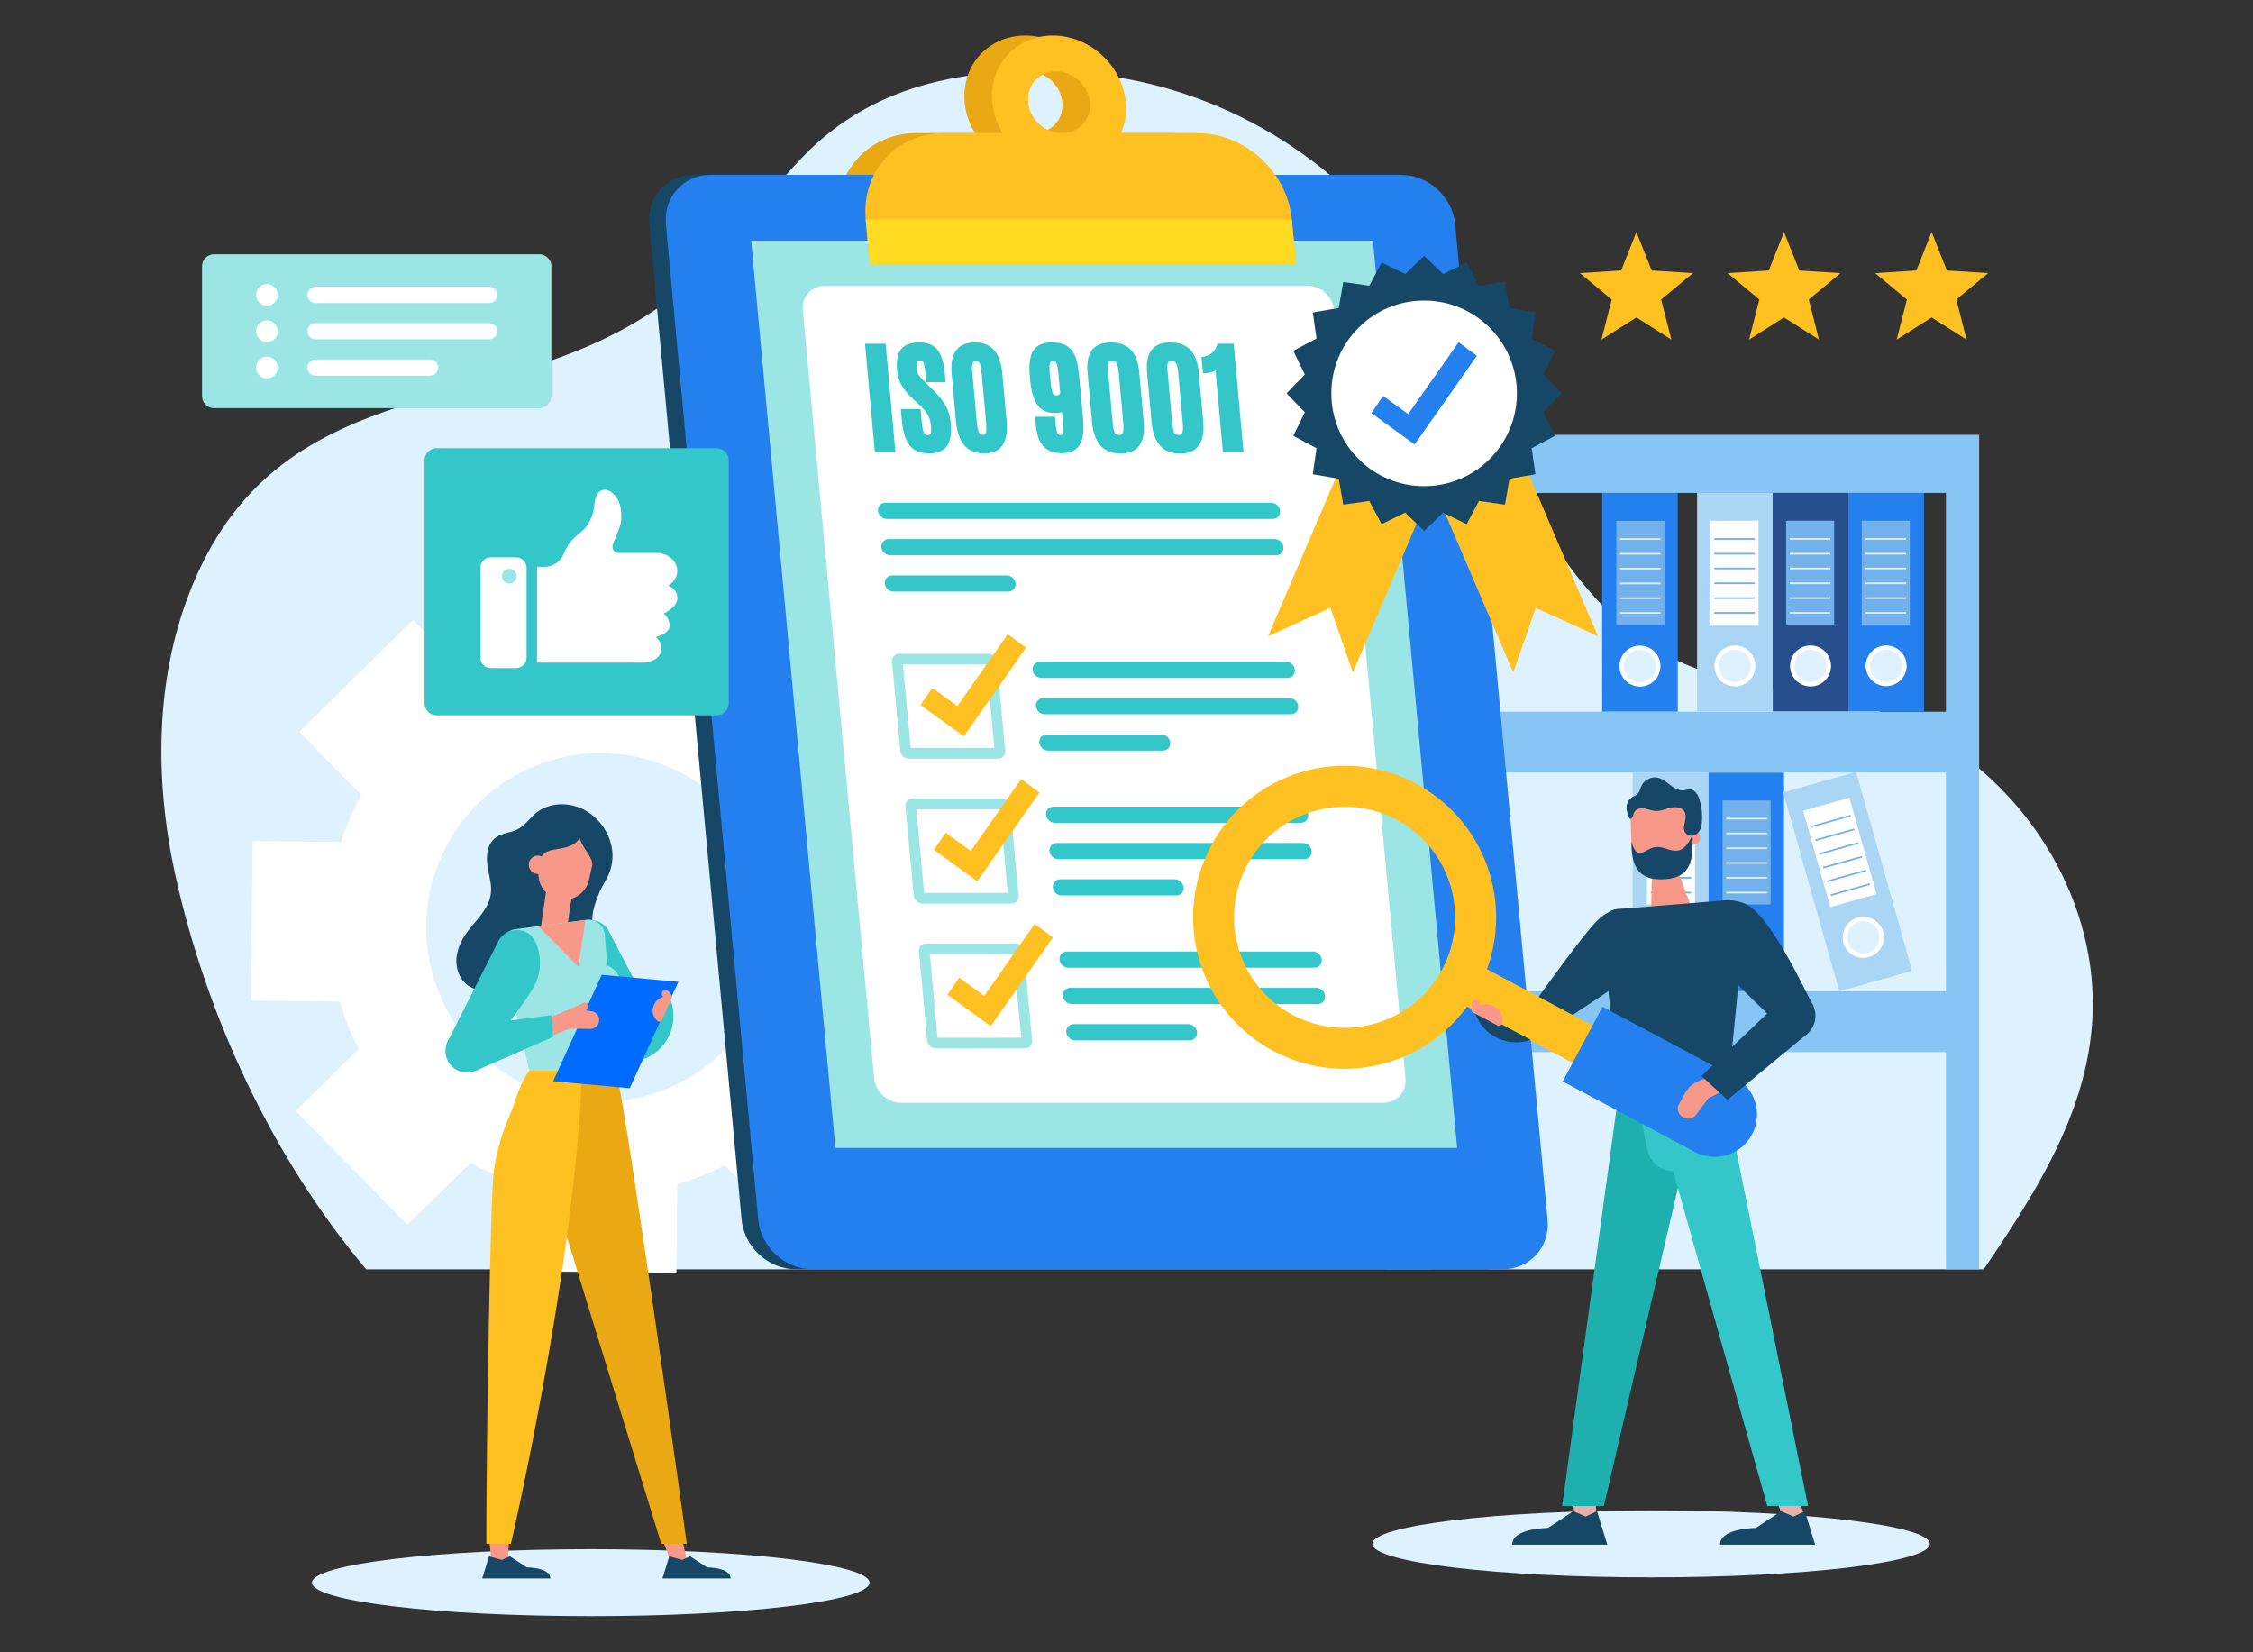 <svg width="450" height="330" fill="none" xmlns="http://www.w3.org/2000/svg">
    <rect width="100%" height="100%" fill="#333333" stroke="none"/>
    <mask id="a" style="mask-type:alpha" maskUnits="userSpaceOnUse" x="0" y="0" width="450" height="330">
        <path fill="#fff" d="M0 0h450v330H0z"/>
    </mask>
    <g mask="url(#a)">
        <path d="M73.123 253.498c-18.995-22.57-32.04-51.126-38.116-78.779-4.235-19.284-4.063-39.985 3.584-58.186 18.264-43.515 61.517-32.492 93.946-55.82 10.897-7.846 18.336-19.492 27.617-29.197 14.942-15.628 34.713-18.363 55.55-16.928 25.441 1.751 49.817 15.402 64.605 36.175 9.768 13.723 15.303 29.92 22.787 45.015 7.484 15.086 17.803 29.883 33.196 36.726 11.71 5.209 25.044 5.227 37.295 8.992 22.074 6.789 39.579 26.624 43.57 49.365 4.216 24.033-8.089 43.778-20.945 62.646H73.123v-.009z" fill="#DDF2FE"/>
        <path d="M67.834 200.007a53.84 53.84 0 0 0 3.828 9.507l-12.576 12.35a.027.027 0 0 0 0 .036l22.272 22.697a.028.028 0 0 0 .036 0l12.585-12.35c3.043 1.661 6.194 2.97 9.435 4.008l-.163 17.623c0 .018.009.027.027.027l31.797.298c.018 0 .027-.009.027-.027l.163-17.641a54.078 54.078 0 0 0 9.515-3.81l12.342 12.576a.027.027 0 0 0 .036 0l22.697-22.272a.027.027 0 0 0 0-.036l-12.351-12.576a54.717 54.717 0 0 0 4.009-9.435l17.631.163c.019 0 .028-.009.028-.027l.297-31.797c0-.018-.009-.027-.027-.027l-17.641-.163a52.999 52.999 0 0 0-3.818-9.506l12.576-12.342a.027.027 0 0 0 0-.036l-22.273-22.697a.027.027 0 0 0-.036 0l-12.585 12.351c-3.033-1.661-6.193-2.97-9.434-4.018l.162-17.622c0-.018-.009-.028-.027-.028l-31.797-.297c-.018 0-.027.009-.027.027l-.162 17.631a53.816 53.816 0 0 0-9.507 3.828l-12.35-12.576a.028.028 0 0 0-.036 0L59.79 146.119a.027.027 0 0 0 0 .036l12.341 12.576a53.582 53.582 0 0 0-4 9.434l-17.64-.162c-.018 0-.027.009-.027.027l-.298 31.797c0 .018.009.027.027.027l17.641.153zm44.698-48.788c18.788-4.107 37.34 7.801 41.448 26.588 4.108 18.788-7.8 37.34-26.588 41.448-18.787 4.108-37.34-7.8-41.448-26.588-4.107-18.787 7.8-37.34 26.588-41.448z" fill="#fff"/>
        <path d="M276.771 86.848v166.658h8.577v-43.371h103.318v43.371h6.626V86.848H276.771zm8.577 67.439h103.318v43.705H285.348v-43.705zm0-55.838h103.318v43.705H285.348V98.449z" fill="#87C5F4"/>
        <path d="M369.177 142.092h15.104V98.441h-15.104v43.651z" fill="#2480EF"/>
        <path d="M372.641 133.009a4.09 4.09 0 0 0 8.179 0 4.092 4.092 0 0 0-4.09-4.09 4.092 4.092 0 0 0-4.089 4.09z" fill="#fff"/>
        <path d="M376.73 136.214a3.205 3.205 0 1 0 0-6.41 3.205 3.205 0 0 0 0 6.41z" fill="#DDF2FE"/>
        <path d="M371.854 124.772h9.597v-20.773h-9.597v20.773z" fill="#72B1EB"/>
        <path d="M372.603 122.573h8.098v-.334h-8.098v.334zM372.603 119.617h8.098v-.334h-8.098v.334zM372.603 116.662h8.098v-.334h-8.098v.334zM372.603 110.76h8.098v-.334h-8.098v.334zM372.603 107.803h8.098v-.334h-8.098v.334zM372.603 113.706h8.098v-.334h-8.098v.334z" fill="#DDF2FE"/>
        <path d="M338.964 142.092h15.104V98.441h-15.104v43.651z" fill="#ABD5F4"/>
        <path d="M342.426 133.009a4.09 4.09 0 1 0 4.09-4.09 4.092 4.092 0 0 0-4.09 4.09z" fill="#fff"/>
        <path d="M346.516 136.214a3.204 3.204 0 1 0 0-6.408 3.204 3.204 0 0 0 0 6.408z" fill="#DDF2FE"/>
        <path d="M341.641 124.772h9.597v-20.773h-9.597v20.773z" fill="#fff"/>
        <path d="M342.39 122.573h8.098v-.334h-8.098v.334zM342.39 119.617h8.098v-.334h-8.098v.334zM342.39 116.662h8.098v-.334h-8.098v.334zM342.39 110.76h8.098v-.334h-8.098v.334zM342.39 107.803h8.098v-.334h-8.098v.334zM342.39 113.706h8.098v-.334h-8.098v.334z" fill="#72B1EB"/>
        <path d="M354.076 142.092h15.104V98.441h-15.104v43.651z" fill="#274F8E"/>
        <path d="M357.537 133.009a4.092 4.092 0 0 0 4.09 4.089 4.092 4.092 0 0 0 4.09-4.089 4.092 4.092 0 0 0-4.09-4.09 4.087 4.087 0 0 0-4.09 4.09z" fill="#fff"/>
        <path d="M361.627 136.214a3.205 3.205 0 1 0 0-6.41 3.205 3.205 0 0 0 0 6.41z" fill="#DDF2FE"/>
        <path d="M356.753 124.772h9.597v-20.773h-9.597v20.773z" fill="#72B1EB"/>
        <path d="M357.494 122.573h8.098v-.334h-8.098v.334zM357.494 119.617h8.098v-.334h-8.098v.334zM357.494 116.662h8.098v-.334h-8.098v.334zM357.494 110.76h8.098v-.334h-8.098v.334zM357.494 107.803h8.098v-.334h-8.098v.334zM357.494 113.706h8.098v-.334h-8.098v.334z" fill="#DDF2FE"/>
        <path d="M356.329 154.314h-15.104v43.651h15.104v-43.651z" fill="#2480EF"/>
        <path d="M352.871 188.875a4.092 4.092 0 0 1-4.09 4.09 4.092 4.092 0 0 1-4.09-4.09 4.092 4.092 0 0 1 4.09-4.09 4.092 4.092 0 0 1 4.09 4.09z" fill="#fff"/>
        <path d="M348.781 192.08a3.205 3.205 0 1 0 0-6.41 3.205 3.205 0 0 0 0 6.41z" fill="#DDF2FE"/>
        <path d="M353.655 159.867h-9.596v20.774h9.596v-20.774z" fill="#72B1EB"/>
        <path d="M352.905 178.104h-8.098v.334h8.098v-.334zM352.905 175.145h-8.098v.334h8.098v-.334zM352.905 172.191h-8.098v.334h8.098v-.334zM352.905 166.286h-8.098v.334h8.098v-.334zM352.905 163.335h-8.098v.334h8.098v-.334zM352.905 169.239h-8.098v.334h8.098v-.334z" fill="#DDF2FE"/>
        <path d="M335.102 98.477h-15.104v43.65h15.104v-43.65z" fill="#2480EF"/>
        <path d="M331.646 133.035a4.092 4.092 0 0 1-4.089 4.09 4.092 4.092 0 0 1-4.09-4.09 4.092 4.092 0 0 1 4.09-4.09 4.092 4.092 0 0 1 4.089 4.09z" fill="#fff"/>
        <path d="M327.557 136.24a3.204 3.204 0 1 0 0-6.408 3.204 3.204 0 0 0 0 6.408z" fill="#DDF2FE"/>
        <path d="M332.431 104.029h-9.597v20.774h9.597v-20.774z" fill="#72B1EB"/>
        <path d="M331.68 122.257h-8.098v.334h8.098v-.334zM331.68 119.305h-8.098v.334h8.098v-.334zM331.68 116.353h-8.098v.334h8.098v-.334zM331.68 110.439h-8.098v.334h8.098v-.334zM331.68 107.487h-8.098v.334h8.098v-.334zM331.68 113.4h-8.098v.334h8.098v-.334z" fill="#DDF2FE"/>
        <path d="m370.729 154.172-14.54 4.09 11.176 39.724 14.539-4.09-11.175-39.724z" fill="#ABD5F4"/>
        <path d="M376.126 186.093a4.092 4.092 0 0 1-2.835 5.046 4.093 4.093 0 1 1-2.212-7.881 4.089 4.089 0 0 1 5.047 2.835z" fill="#fff"/>
        <path d="M373.055 190.283a3.206 3.206 0 0 1-3.954-2.221 3.206 3.206 0 1 1 3.954 2.221z" fill="#DDF2FE"/>
        <path d="m369.396 159.326-9.238 2.599 5.413 19.24 9.238-2.598-5.413-19.241z" fill="#fff"/>
        <path d="m373.432 176.421-7.795 2.193.088.313 7.795-2.193-.088-.313zM372.664 173.681l-7.795 2.193.088.313 7.795-2.193-.088-.313zM371.889 170.946l-7.795 2.193.088.313 7.795-2.193-.088-.313zM370.354 165.466l-7.795 2.193.088.313 7.795-2.193-.088-.313zM369.584 162.735l-7.795 2.193.088.313 7.795-2.193-.088-.313zM371.12 168.202l-7.796 2.194.088.312 7.796-2.193-.088-.313z" fill="#72B1EB"/>
        <path d="M341.215 154.314h-15.104v43.651h15.104v-43.651z" fill="#ABD5F4"/>
        <path d="M337.756 188.875a4.092 4.092 0 0 1-4.09 4.09 4.092 4.092 0 0 1-4.09-4.09 4.092 4.092 0 0 1 4.09-4.09 4.092 4.092 0 0 1 4.09 4.09z" fill="#fff"/>
        <path d="M333.668 192.08a3.205 3.205 0 1 0 0-6.41 3.205 3.205 0 0 0 0 6.41z" fill="#DDF2FE"/>
        <path d="M338.542 159.867h-9.597v20.774h9.597v-20.774z" fill="#fff"/>
        <path d="M337.792 178.104h-8.099v.334h8.099v-.334zM337.792 175.144h-8.099v.334h8.099v-.334zM337.792 172.19h-8.099v.334h8.099v-.334zM337.792 166.285h-8.099v.334h8.099v-.334zM337.792 163.334h-8.099v.334h8.099v-.334zM337.792 169.238h-8.099v.334h8.099v-.334z" fill="#72B1EB"/>
        <path d="M253.332 52.866h-85.099l-.839-9.028c-.885-9.534 6.121-17.253 15.654-17.253h50.594c9.534 0 17.975 7.728 18.86 17.253l.83 9.028z" fill="#EAA813"/>
        <path d="M204.77 7.094c-7.367 0-12.784 5.967-12.098 13.334.686 7.367 7.204 13.335 14.571 13.335s12.784-5.968 12.098-13.335c-.686-7.367-7.214-13.334-14.571-13.334zm1.805 19.51c-3.403 0-6.437-2.772-6.753-6.176-.316-3.403 2.194-6.175 5.607-6.175 3.403 0 6.437 2.772 6.753 6.175.316 3.404-2.203 6.175-5.607 6.175z" fill="#EAA813"/>
        <path d="M296.802 253.498H158.943c-5.462 0-10.31-4.433-10.816-9.895l-18.453-198.79c-.506-5.461 3.512-9.894 8.974-9.894h137.859c5.462 0 10.31 4.433 10.815 9.895l18.454 198.789c.514 5.471-3.512 9.895-8.974 9.895z" fill="#164767"/>
        <path d="M300.123 253.498H162.264c-5.462 0-10.31-4.433-10.816-9.895l-18.444-198.79c-.506-5.461 3.512-9.894 8.974-9.894h137.859c5.462 0 10.31 4.433 10.815 9.895l18.454 198.789c.505 5.471-3.512 9.895-8.983 9.895z" fill="#2480EF"/>
        <path d="M291.043 229.267h-124.19l-16.82-181.212h124.191l16.819 181.212z" fill="#9CE5E5"/>
        <path d="M174.587 215.354 160.35 61.975c-.253-2.7 1.733-4.893 4.433-4.893h96.356c2.7 0 5.092 2.194 5.345 4.893l14.237 153.379c.253 2.699-1.733 4.893-4.432 4.893h-96.357c-2.7-.009-5.092-2.194-5.345-4.893z" fill="#fff"/>
        <path d="M258.85 52.866h-85.099l-.84-9.028c-.884-9.534 6.121-17.253 15.655-17.253h50.593c9.534 0 17.975 7.728 18.86 17.253l.831 9.028z" fill="#FFC121"/>
        <path d="M210.289 7.094c-7.367 0-12.784 5.967-12.098 13.334.687 7.367 7.205 13.335 14.572 13.335 7.367 0 12.784-5.968 12.097-13.335-.686-7.367-7.204-13.334-14.571-13.334zm1.815 19.51c-3.404 0-6.437-2.772-6.753-6.176-.316-3.403 2.194-6.175 5.606-6.175 3.404 0 6.437 2.772 6.753 6.175.307 3.404-2.203 6.175-5.606 6.175z" fill="#FFC121"/>
        <path d="M258.847 52.867h-85.099l-.84-9.028h85.108l.831 9.028z" fill="#FFDC21"/>
        <path d="M254.199 103.64h-77.063c-.894 0-1.689-.722-1.77-1.616-.081-.894.578-1.616 1.472-1.616h77.064c.893 0 1.688.722 1.769 1.616.081.894-.578 1.616-1.472 1.616zM254.879 110.896h-77.064c-.893 0-1.688-.722-1.769-1.616-.081-.894.578-1.616 1.471-1.616h77.064c.894 0 1.688.722 1.77 1.616.081.894-.578 1.616-1.472 1.616zM201.377 118.156h-22.886c-.894 0-1.688-.722-1.769-1.616-.082-.894.577-1.616 1.471-1.616h22.886c.894 0 1.689.722 1.77 1.616a1.456 1.456 0 0 1-1.472 1.616zM257.153 135.408h-49.131c-.893 0-1.688-.722-1.769-1.616-.081-.894.578-1.616 1.471-1.616h49.131c.894 0 1.689.722 1.77 1.616a1.456 1.456 0 0 1-1.472 1.616zM257.823 142.656h-49.131c-.893 0-1.688-.722-1.769-1.616-.081-.894.578-1.616 1.471-1.616h49.131c.894 0 1.688.722 1.77 1.616.081.894-.578 1.616-1.472 1.616zM232.254 149.916h-22.886c-.894 0-1.688-.723-1.769-1.616-.082-.894.577-1.616 1.471-1.616h22.886c.894 0 1.689.722 1.77 1.616.081.893-.578 1.616-1.472 1.616z" fill="#33C7CA"/>
        <path d="M197.415 130.57h-17.83a1.4 1.4 0 0 0-1.418 1.562l1.652 17.831c.081.857.84 1.562 1.707 1.562h17.83a1.4 1.4 0 0 0 1.417-1.562l-1.652-17.831c-.081-.867-.848-1.562-1.706-1.562zm1.174 18.716c.009.054-.036.099-.091.099h-16.494a.125.125 0 0 1-.117-.099l-1.535-16.495a.095.095 0 0 1 .09-.108h16.495c.054 0 .108.045.117.108l1.535 16.495z" fill="#9CE5E5"/>
        <path d="m192.506 147.082-8.649-6.266 2.348-3.43 5.01 3.629 10.067-14.355 3.656 2.7-12.432 17.722z" fill="#FFC121"/>
        <path d="M259.835 164.335h-49.131c-.894 0-1.688-.723-1.769-1.616-.082-.894.577-1.616 1.471-1.616h49.131c.894 0 1.688.722 1.769 1.616.082.893-.577 1.616-1.471 1.616zM260.511 171.592H211.38c-.894 0-1.688-.722-1.77-1.616-.081-.893.578-1.616 1.472-1.616h49.131c.894 0 1.688.723 1.769 1.616.081.894-.578 1.616-1.471 1.616zM234.944 178.842h-22.886c-.894 0-1.689-.722-1.77-1.616-.081-.893.578-1.616 1.472-1.616h22.886c.894 0 1.688.723 1.769 1.616.082.894-.577 1.616-1.471 1.616z" fill="#33C7CA"/>
        <path d="M200.097 159.496h-17.831a1.4 1.4 0 0 0-1.417 1.562l1.652 17.83c.081.858.839 1.562 1.706 1.562h17.831a1.4 1.4 0 0 0 1.417-1.562l-1.652-17.83c-.081-.858-.84-1.562-1.706-1.562zm1.173 18.724c.009.055-.036.1-.09.1h-16.494a.126.126 0 0 1-.118-.1l-1.525-16.494a.095.095 0 0 1 .09-.108h16.494c.054 0 .109.045.118.108l1.525 16.494z" fill="#9CE5E5"/>
        <path d="m195.185 176.017-8.64-6.274 2.347-3.431 5.002 3.638 10.075-14.354 3.647 2.699-12.431 17.722z" fill="#FFC121"/>
        <path d="M262.528 193.267h-49.131c-.893 0-1.688-.722-1.769-1.616-.081-.894.578-1.616 1.471-1.616h49.131c.894 0 1.689.722 1.77 1.616.081.894-.578 1.616-1.472 1.616zM263.198 200.526h-49.131c-.893 0-1.688-.722-1.769-1.616-.081-.894.578-1.616 1.471-1.616H262.9c.894 0 1.688.722 1.77 1.616a1.456 1.456 0 0 1-1.472 1.616zM237.629 207.777h-22.886c-.894 0-1.688-.722-1.769-1.616-.082-.894.577-1.616 1.471-1.616h22.886c.894 0 1.689.722 1.77 1.616.081.894-.578 1.616-1.472 1.616z" fill="#33C7CA"/>
        <path d="M202.79 188.43h-17.83a1.4 1.4 0 0 0-1.418 1.562l1.652 17.83c.081.858.84 1.562 1.707 1.562h17.83a1.4 1.4 0 0 0 1.417-1.562l-1.652-17.83c-.081-.867-.848-1.562-1.706-1.562zm1.174 18.724c.009.054-.036.099-.091.099h-16.494a.125.125 0 0 1-.117-.099l-1.535-16.494c-.009-.055.036-.109.09-.109h16.495c.054 0 .108.045.117.109l1.535 16.494z" fill="#9CE5E5"/>
        <path d="m197.881 204.951-8.649-6.275 2.348-3.43 5.01 3.638 10.067-14.355 3.656 2.7-12.432 17.722z" fill="#FFC121"/>
        <path d="m172.775 68.647 1.959 21.667h4.117l-1.959-21.667h-4.117zM188.883 81.044c-.542-.984-1.31-1.968-2.276-2.925l-1.877-1.851c-.605-.587-1.021-1.065-1.255-1.426-.208-.325-.343-.777-.398-1.355-.063-.695.037-1.038.127-1.2.036-.073.144-.253.596-.253.307 0 .487.117.623.379.126.262.298.822.406 1.995l.171 1.923h3.873l-.162-1.805c-.181-1.96-.605-3.422-1.318-4.47-.749-1.1-2.022-1.66-3.792-1.66-1.769 0-3.006.487-3.683 1.453-.659.939-.894 2.284-.732 4.135.1 1.12.407 2.122.912 2.98.488.839 1.147 1.651 1.959 2.428l1.67 1.57c.714.669 1.246 1.319 1.589 1.924.334.586.542 1.282.614 2.076.091.993.009 1.454-.063 1.67-.036.081-.099.262-.569.262-.361 0-.586-.126-.74-.433-.144-.28-.343-.903-.46-2.257l-.226-2.52h-3.954l.216 2.375c.19 2.059.677 3.657 1.454 4.749.821 1.165 2.148 1.751 3.936 1.751 1.797 0 3.043-.541 3.702-1.615.632-1.03.839-2.528.659-4.587-.118-1.192-.443-2.302-1.002-3.313zM200.186 74.534c-.18-1.959-.695-3.476-1.544-4.505-.884-1.074-2.212-1.625-3.954-1.625-1.526 0-2.699.434-3.485 1.3-.948 1.039-1.327 2.69-1.128 4.92l.857 9.471c.19 2.104.741 3.72 1.634 4.785.921 1.11 2.266 1.67 4 1.67 1.76 0 3.015-.578 3.738-1.715.695-1.102.938-2.681.749-4.83l-.867-9.47zm-5.11 9.507-.875-9.66c-.1-1.11 0-1.661.099-1.914.072-.19.198-.37.623-.37.352 0 .569.126.713.406.199.397.343 1.056.424 1.977l.876 9.642c.126 1.409.054 2.059-.027 2.347-.063.235-.19.38-.596.38-.388 0-.614-.136-.767-.443-.145-.28-.343-.93-.47-2.365zM215.558 75.284c-.135-1.48-.343-2.7-.623-3.638-.307-1.002-.839-1.806-1.598-2.384-.758-.578-1.877-.867-3.313-.867-1.472 0-2.6.416-3.349 1.237-.912 1.002-1.228 2.817-.984 5.553l.072.749c.198 2.158.641 3.729 1.372 4.821.767 1.147 1.95 1.733 3.512 1.733.578 0 1.056-.063 1.463-.19l.216 2.411c.127 1.346.081 1.616.081 1.652-.045.163-.108.325-.153.443 0 0-.099.063-.442.063-.289 0-.452-.108-.587-.37-.127-.253-.307-.876-.452-2.393l-.081-.875h-3.945l.153 1.652c.19 1.986.686 3.385 1.526 4.28.849.902 2.086 1.362 3.693 1.362 1.643 0 2.834-.568 3.539-1.706.668-1.083.884-2.817.668-5.29l-.768-8.243zm-3.81 3.106c-.018.297-.099.568-.758.568-.352 0-.56-.117-.704-.406-.136-.27-.325-.876-.443-2.212l-.171-1.85c-.108-1.192-.027-1.761.063-2.032.072-.216.19-.352.542-.352.343 0 .542.117.686.406.135.271.316.84.424 2.032l.361 3.846zM227.547 74.309c-.171-1.914-.722-3.395-1.616-4.379-.921-1.011-2.284-1.526-4.035-1.526-1.779 0-3.07.524-3.828 1.571-.732 1.011-1.021 2.492-.84 4.424l.894 9.895c.18 2.004.722 3.557 1.616 4.622.921 1.102 2.293 1.652 4.072 1.652 1.805 0 3.096-.569 3.836-1.697.714-1.074.976-2.645.795-4.658l-.894-9.904zm-5.317 9.949-.912-10.094c-.127-1.417.081-1.751.117-1.796.244-.29.424-.29.488-.29.361 0 .514.028.559.028.623.162.858 1.264.948 2.148l.912 10.085c.145 1.57-.036 2.05-.117 2.185-.145.243-.361.352-.686.352-.352 0-.605-.118-.795-.38-.135-.162-.37-.676-.514-2.238zM239.43 74.309c-.172-1.914-.722-3.395-1.616-4.379-.921-1.011-2.284-1.526-4.036-1.526-1.778 0-3.069.524-3.828 1.571-.731 1.011-1.02 2.492-.839 4.424l.894 9.895c.18 2.004.722 3.557 1.616 4.622.921 1.102 2.293 1.652 4.071 1.652 1.806 0 3.097-.569 3.837-1.697.714-1.074.975-2.645.795-4.658l-.894-9.904zm-5.318 9.949-.911-10.094c-.127-1.417.081-1.751.117-1.796.244-.29.424-.29.487-.29.362 0 .515.028.56.028.623.162.858 1.264.948 2.148l.912 10.085c.144 1.57-.036 2.05-.117 2.185-.145.243-.361.352-.686.352-.353 0-.605-.118-.795-.38-.135-.162-.37-.676-.515-2.238zM246.417 68.639h-3.232l-.109.325c-.216.65-.559 1.155-1.056 1.552a3.31 3.31 0 0 1-1.598.714l-.451.063.289 3.232h.442c.524 0 1.056-.1 1.58-.298a2.79 2.79 0 0 0 .496-.235l1.481 16.314h4.117l-1.959-21.667z" fill="#33C7CA"/>
        <path d="M329.779 315.035c30.754 0 55.685-2.995 55.685-6.69 0-3.695-24.931-6.69-55.685-6.69s-55.685 2.995-55.685 6.69c0 3.695 24.931 6.69 55.685 6.69z" fill="#DDF2FE"/>
        <path d="m307.146 199.332 5.589 4.414c2.149-2.076 16.377-9.452 16.909-14.86.19-1.968-.153-4.081-1.561-5.462-2.925-2.871-6.257-2.212-8.875.253-2.844 2.672-12.062 15.655-12.062 15.655z" fill="#164767"/>
        <path d="M319.008 303.929h-4.46l-.388-4.667h4.46l.388 4.667zM360.918 303.929h-4.469l-1.742-4.667h4.46l1.751 4.667z" fill="#E7AFA7"/>
        <path d="m329.779 182.376 8.433-.109-3.549-9.615-4.721 1.201-.163 8.523z" fill="#F79889"/>
        <path d="m344.876 220.275 3.638-36.691c.28-1.814-1.436-3.737-3.268-3.818l-21.884 1.787a3.076 3.076 0 0 0-3.196 3.286l2.997 35.436h21.713z" fill="#164767"/>
        <path d="m344.865 220.275-8.351 11.051-16.169 69.453h-8.333l11.023-80.504h21.83z" fill="#1EAFAF"/>
        <path d="m327.062 220.276 1.987 9.335a5.209 5.209 0 0 0 5.128 4.27l18.805 66.889h8.143l-16.259-80.503h-17.804v.009z" fill="#33C7CA"/>
        <path d="M336.515 167.316c.045.84.758 1.49 1.607 1.445a1.527 1.527 0 1 0-.162-3.052 1.538 1.538 0 0 0-1.445 1.607z" fill="#F79889"/>
        <path d="M329.464 158.967a4.786 4.786 0 0 0-2.925 1.896c-.614.839-.884 1.878-.848 2.907l.18 5.597c.181 3.494 2.925 6.374 6.248 6.257 3.367-.118 5.958-3.115 5.778-6.645l-.163-5.164v-.009c.009 0-.343-6.076-8.27-4.839z" fill="#F79889"/>
        <path d="M337.853 167.207c-2.429 4.767-4.56 1.751-7.133 1.968-2.13.181-3.602 3.16-4.839-.993-.189 6.473 2.925 7.548 6.248 7.43 3.358-.117 6.617-1.309 5.724-8.405zM314.243 301.818l2.456 1.075 2.284-1.075 2.049 6.69h-18.995c0-3.34 7.141-3.34 7.141-3.34l5.065-3.35zM355.755 301.818l2.455 1.075 2.285-1.075 2.049 6.69h-18.995c0-3.34 7.141-3.34 7.141-3.34l5.065-3.35z" fill="#164767"/>
        <path d="M241.866 168.958c-7.864 14.743-2.284 33.07 12.459 40.943 14.743 7.863 33.07 2.284 40.942-12.459 7.864-14.743 2.284-33.07-12.459-40.933-14.752-7.873-33.079-2.293-40.942 12.449zm46.179 24.638c-5.733 10.744-19.131 14.824-29.874 9.091-10.744-5.732-14.824-19.13-9.092-29.874 5.733-10.743 19.131-14.824 29.874-9.091 10.744 5.724 14.824 19.131 9.092 29.874z" fill="#FFC121"/>
        <path d="m292.186 191.012-3.981 7.464 48.271 25.746 3.981-7.464-48.271-25.746z" fill="#FFC121"/>
        <path d="M349.942 226.567c-2.194 4.126-7.322 5.679-11.448 3.485l-26.371-14.066 7.963-14.924 26.371 14.066c4.126 2.194 5.679 7.322 3.485 11.439z" fill="#2480EF"/>
        <path d="M335.849 222.921c.903.741 2.221.641 2.862-.216l2.528-3.386 2.447-1.21-3.043-2.762-1.137.442c-1.291.506-2.348 1.417-2.989 2.591l-1.2 2.203c-.425.758-.199 1.733.532 2.338z" fill="#F79889"/>
        <path d="m345.036 219.662 15.384-12.729-6.681-5.245-13.903 13.217 5.2 4.757z" fill="#164767"/>
        <path d="M352.983 203.773a4.849 4.849 0 1 0 3.873-5.652 4.834 4.834 0 0 0-3.873 5.652z" fill="#164767"/>
        <path d="m353.47 202.879 8.73-1.923c-1.444-2.618-8.721-18.598-13.813-20.53-1.85-.704-3.972-.92-5.678.082-3.539 2.067-3.774 5.462-2.077 8.631 1.842 3.457 12.838 13.74 12.838 13.74zM294.398 201.649l.136.425c1.48 4.703 6.563 7.249 11.213 5.615l-11.349-6.04z" fill="#164767"/>
        <path d="M298.047 200.775c-1.182-.442-2.527-.171-3.484.623a.614.614 0 0 0 .09 1.011l4.442 2.411c.334.18.767.018.875-.352.425-1.508-.361-3.115-1.923-3.693z" fill="#F79889"/>
        <path d="m295.626 202.941-1.471-.794a.554.554 0 0 1-.28-.479l.018-1.119a.867.867 0 0 1 1.733.018v2.374z" fill="#F79889"/>
        <path d="M338.339 157.937c-.063-.045-.126-.081-.198-.127-.777-.415-1.255.037-2.013.055-.813.018-1.598-.407-2.239-.867-.858-.623-1.653-1.39-2.682-1.643-1.038-.262-2.175.126-2.898.903-.614.659-.659 1.643-1.237 2.329-.279.334-.731.379-1.083.632-.397.28-.722.668-.912 1.11a2.638 2.638 0 0 0-.054 1.896c.072.208.37 1.49.686 1.318.479-.253.479-.921.75-1.381.379-.65 1.263-.794 2.013-.677.74.117 1.444.442 2.203.487 1.038.055 2.013-.433 3.024-.659 1.011-.225 2.275-.072 2.772.849.289.542.216 1.192.099 1.797-.144.713-.433 1.57-.027 2.239.731 1.2 2.32.758 2.925-.298.325-.56.424-1.219.469-1.869a12 12 0 0 0-.451-4.198c-.217-.713-.542-1.472-1.147-1.896z" fill="#164767"/>
        <path d="M117.992 322.788c30.754 0 55.685-2.995 55.685-6.69 0-3.695-24.931-6.69-55.685-6.69s-55.685 2.995-55.685 6.69c0 3.695 24.93 6.69 55.685 6.69z" fill="#DDF2FE"/>
        <path d="M114.351 160.88c-2.537-.586-5.318-.126-7.313 1.517-1.246 1.02-2.167 2.447-3.584 3.196-1.427.758-3.223.758-4.505 1.743-1.291.993-1.751 2.762-1.688 4.387.063 1.625.541 3.205.758 4.821.487 3.693-1.661 5.868-3.864 8.514-1.472 1.769-2.718 3.837-2.961 6.13-.244 2.293.704 4.812 2.726 5.913.795.433 1.707.623 2.61.65 2.211.063 4.315-.839 6.454-1.408 2.14-.56 4.614-.722 6.365.623.506.388.921.884 1.454 1.237 1.869 1.245 4.559.243 5.877-1.571 1.318-1.815 1.589-4.171 1.706-6.41a50.245 50.245 0 0 0-.054-6.076c-.135-2.013.56-3.801 1.273-5.634.569-1.453 1.481-2.654 2.059-4.089 1.95-4.839-.515-10.301-5.038-12.712a9.562 9.562 0 0 0-2.275-.831z" fill="#164767"/>
        <path d="m124.916 208.387 6.401-3.873-9.606-18.327c-1.047-2.311-3.909-3.169-6.048-1.797-2.14 1.364-3.034 5.995-1.625 9.498 1.417 3.494 10.878 14.499 10.878 14.499z" fill="#33C7CA"/>
        <path d="m112.936 187.622-5.137-.849 1.3-8.911 5.137.84-1.3 8.92z" fill="#F79889"/>
        <path d="M115.788 167.408c.605 2.095 2.582 3.684 2.519 5.354l-.163.713c-.009.027-.027.063-.036.09l.018-.018-.487 2.176c-.623 2.754-3.35 4.487-6.103 3.864a5.104 5.104 0 0 1-3.864-6.103l.55-2.447c1.219-2.22 5.553-.65 7.566-3.629z" fill="#F79889"/>
        <path d="m105.721 213.857-5.651-24.439a3.362 3.362 0 0 1 3.169-3.873l14.101-1.869c1.996-.09 3.63 1.589 3.494 3.584l2.366 26.588h-17.479v.009z" fill="#9CE5E5"/>
        <path d="m116.257 213.855-8.857 14.274 24.683 80.214h5.101s-11.466-82.877-14.102-94.488h-6.825z" fill="#EAA813"/>
        <path d="M116.256 213.855c-1.327 38.921-14.21 94.488-14.21 94.488h-4.893c-.1-11.998.713-69.642 1.507-74.734a44.631 44.631 0 0 1 3.178-10.96c1.418-3.268 1.77-5.941 3.882-8.794h10.536z" fill="#FFC121"/>
        <path d="M134.233 312.534h3.178l-.948-4.189h-3.818l1.588 4.189zM98.229 312.534h3.187l.208-4.189h-3.82l.425 4.189z" fill="#F79889"/>
        <path d="M115.319 196.496a4.39 4.39 0 0 0 3.963 4.767 4.39 4.39 0 0 0 4.767-3.963 4.39 4.39 0 0 0-3.963-4.767 4.372 4.372 0 0 0-4.767 3.963z" fill="#9CE5E5"/>
        <path d="m116.937 183.766-1.418 9.317-7.99-8.099 9.408-1.218zM109.278 172.762a1.828 1.828 0 1 1-3.656-.099 1.827 1.827 0 0 1 1.878-1.779c1.002.037 1.805.876 1.778 1.878z" fill="#F79889"/>
        <path d="m137.862 310.837-1.625.713-2.564-.713-1.355 4.415h13.606c0-2.212-4.722-2.212-4.722-2.212l-3.34-2.203zM101.86 310.837l-1.625.713-2.564-.713-1.355 4.415h13.606c0-2.212-4.722-2.212-4.722-2.212l-3.34-2.203z" fill="#164767"/>
        <path d="m133.774 199.268.163.442c1.814 4.857-.741 10.256-5.652 11.917l5.489-12.359z" fill="#33C7CA"/>
        <path d="m125.773 217.343-15.302-1.399 9.714-21.253 15.312 1.4-9.724 21.252z" fill="#006CFF"/>
        <path d="M130.764 200.379c.578-.948 1.653-1.49 2.745-1.453.379.018.641.397.487.749l-1.769 4.072c-.135.306-.524.433-.795.234-1.11-.83-1.435-2.356-.668-3.602z" fill="#F79889"/>
        <path d="m133.61 200.569.587-1.346a.46.46 0 0 0-.063-.478l-.614-.758a.748.748 0 0 0-1.056-.118.751.751 0 0 0-.127 1.065l1.273 1.635zM119.679 203.609a1.779 1.779 0 0 1-1.797 1.887l-4.072-.063-3.34 1.309-.415-3.62 2.004-.813a5.837 5.837 0 0 1 3.71-.686l2.393.343c.83.118 1.462.804 1.517 1.643z" fill="#F79889"/>
        <path d="m113.295 201.795 2.293.56c.154.09.334.09.488 0l1.137-.704a.759.759 0 0 0 .253-1.03.753.753 0 0 0-1.038-.261l-3.133 1.435z" fill="#F79889"/>
        <path d="m110.473 207.075-15.42 6.772-.541-9.074 15.645-2.022.316 4.324z" fill="#33C7CA"/>
        <path d="m96.73 210.552-7.466-2.248 10.13-20.034a4.174 4.174 0 0 1 6.003-1.941c2.176 1.319 3.169 5.923 1.842 9.453-1.318 3.539-10.51 14.77-10.51 14.77z" fill="#33C7CA"/>
        <path d="M93.3 214.227a4.334 4.334 0 1 0-.001-8.668 4.334 4.334 0 0 0 .001 8.668z" fill="#33C7CA"/>
        <path d="m326.849 46.348 3.051 7.674 8.243.523-6.356 5.273 2.041 8.008-6.979-4.424-6.979 4.424 2.04-8.008-6.355-5.273 8.242-.523 3.052-7.674zM356.328 46.349l3.052 7.674 8.242.523-6.356 5.273 2.041 8.007-6.979-4.423-6.979 4.423 2.05-8.007-6.356-5.273 8.234-.523 3.051-7.674zM385.814 46.349l3.042 7.674 8.243.523-6.356 5.273 2.049 8.007-6.978-4.423-6.979 4.423 2.04-8.007-6.355-5.273 8.242-.523 3.052-7.674z" fill="#FFC121"/>
        <path d="M143.127 142.877h-55.91a2.431 2.431 0 0 1-2.42-2.419V91.941a2.425 2.425 0 0 1 2.42-2.42h55.91a2.432 2.432 0 0 1 2.42 2.42v48.508a2.433 2.433 0 0 1-2.42 2.428z" fill="#33C7CA"/>
        <path d="M103.034 133.436h-4.947a2.138 2.138 0 0 1-2.14-2.139v-17.849c0-1.182.957-2.139 2.14-2.139h4.947c1.183 0 2.14.957 2.14 2.139v17.849a2.138 2.138 0 0 1-2.14 2.139z" fill="#fff"/>
        <path d="M103.216 115.097a1.491 1.491 0 0 1-2.98 0c0-.821.668-1.49 1.49-1.49s1.49.659 1.49 1.49z" fill="#9CE5E5"/>
        <path d="M135.298 119.442c0-1.887-1.851-2.465-1.851-2.465s1.833-.993 1.833-2.988-1.977-3.548-4.081-3.548h-7.62c-.857 0-1.453-.84-1.173-1.652.569-1.643 1.697-3.81 1.697-5.345 0-2.004-.271-3.755-1.932-5.092-.533-.424-1.255-.668-1.896-.451-.659.217-1.101.858-1.309 1.526-.208.668-.226 1.372-.325 2.058a8.444 8.444 0 0 1-1.336 3.422c-.749 1.128-1.779 1.697-2.709 2.609-.821.794-1.507 1.896-1.995 3.096a4.197 4.197 0 0 1-3.873 2.601h-1.462v19.121h21.279c1.706 0 3.548-1.101 3.548-2.735 0-1.626-1.111-2.348-1.111-2.348s2.763-.641 2.763-2.302c0-1.652-1.201-2.392-1.201-2.392s2.754-1.228 2.754-3.115z" fill="#fff"/>
        <path d="M107.71 81.513H42.771a2.426 2.426 0 0 1-2.42-2.42V53.201a2.425 2.425 0 0 1 2.42-2.42h64.939a2.426 2.426 0 0 1 2.42 2.42v25.892a2.432 2.432 0 0 1-2.42 2.42z" fill="#9CE5E5"/>
        <path d="M97.697 60.513H63.02a1.614 1.614 0 0 1-1.616-1.616c0-.893.722-1.616 1.616-1.616h34.686c.894 0 1.616.723 1.616 1.616 0 .894-.731 1.616-1.625 1.616zM97.697 67.763H63.02a1.614 1.614 0 0 1-1.616-1.616c0-.894.722-1.616 1.616-1.616h34.686c.894 0 1.616.722 1.616 1.616 0 .894-.731 1.616-1.625 1.616zM85.906 75.022H63.02a1.614 1.614 0 0 1-1.616-1.616c0-.894.722-1.616 1.616-1.616h22.886c.894 0 1.617.722 1.617 1.616 0 .894-.723 1.616-1.617 1.616zM55.474 58.898a2.158 2.158 0 1 1-4.316 0 2.158 2.158 0 0 1 4.316 0zM55.474 66.147a2.158 2.158 0 1 1-4.316 0 2.158 2.158 0 0 1 4.316 0zM55.474 73.408a2.158 2.158 0 1 1-4.316 0 2.158 2.158 0 0 1 4.316 0z" fill="#fff"/>
        <path d="m270.218 134.31-4.496-12.901-12.441 5.661 19.14-44.761 16.936 7.25-19.139 44.751z" fill="#FFC121"/>
        <path d="m302.242 134.31 4.496-12.901 12.432 5.661-19.14-44.761-16.936 7.25 19.148 44.751z" fill="#FFC121"/>
        <path d="m284.446 51.08 3.774 3.656 4.713-2.312 2.464 4.64 5.201-.74.902 5.183 5.174.902-.741 5.2 4.65 2.456-2.321 4.722 3.657 3.774-3.657 3.773 2.321 4.713-4.65 2.465.741 5.2-5.174.903-.902 5.173-5.201-.741-2.464 4.641-4.713-2.311-3.774 3.656-3.773-3.656-4.722 2.311-2.456-4.641-5.2.741-.903-5.173-5.182-.903.74-5.2-4.64-2.465 2.311-4.713-3.656-3.773 3.656-3.774-2.311-4.722 4.64-2.456-.74-5.2 5.182-.902.903-5.183 5.2.74 2.456-4.64 4.722 2.312 3.773-3.657z" fill="#164767"/>
        <path d="M284.445 97.097c10.236 0 18.534-8.299 18.534-18.535s-8.298-18.535-18.534-18.535c-10.237 0-18.535 8.299-18.535 18.535s8.298 18.535 18.535 18.535z" fill="#fff"/>
        <path d="m282.55 88.773-8.64-6.274 2.347-3.431 5.002 3.638 10.075-14.354 3.648 2.699-12.432 17.722z" fill="#2480EF"/>
    </g>
</svg>

